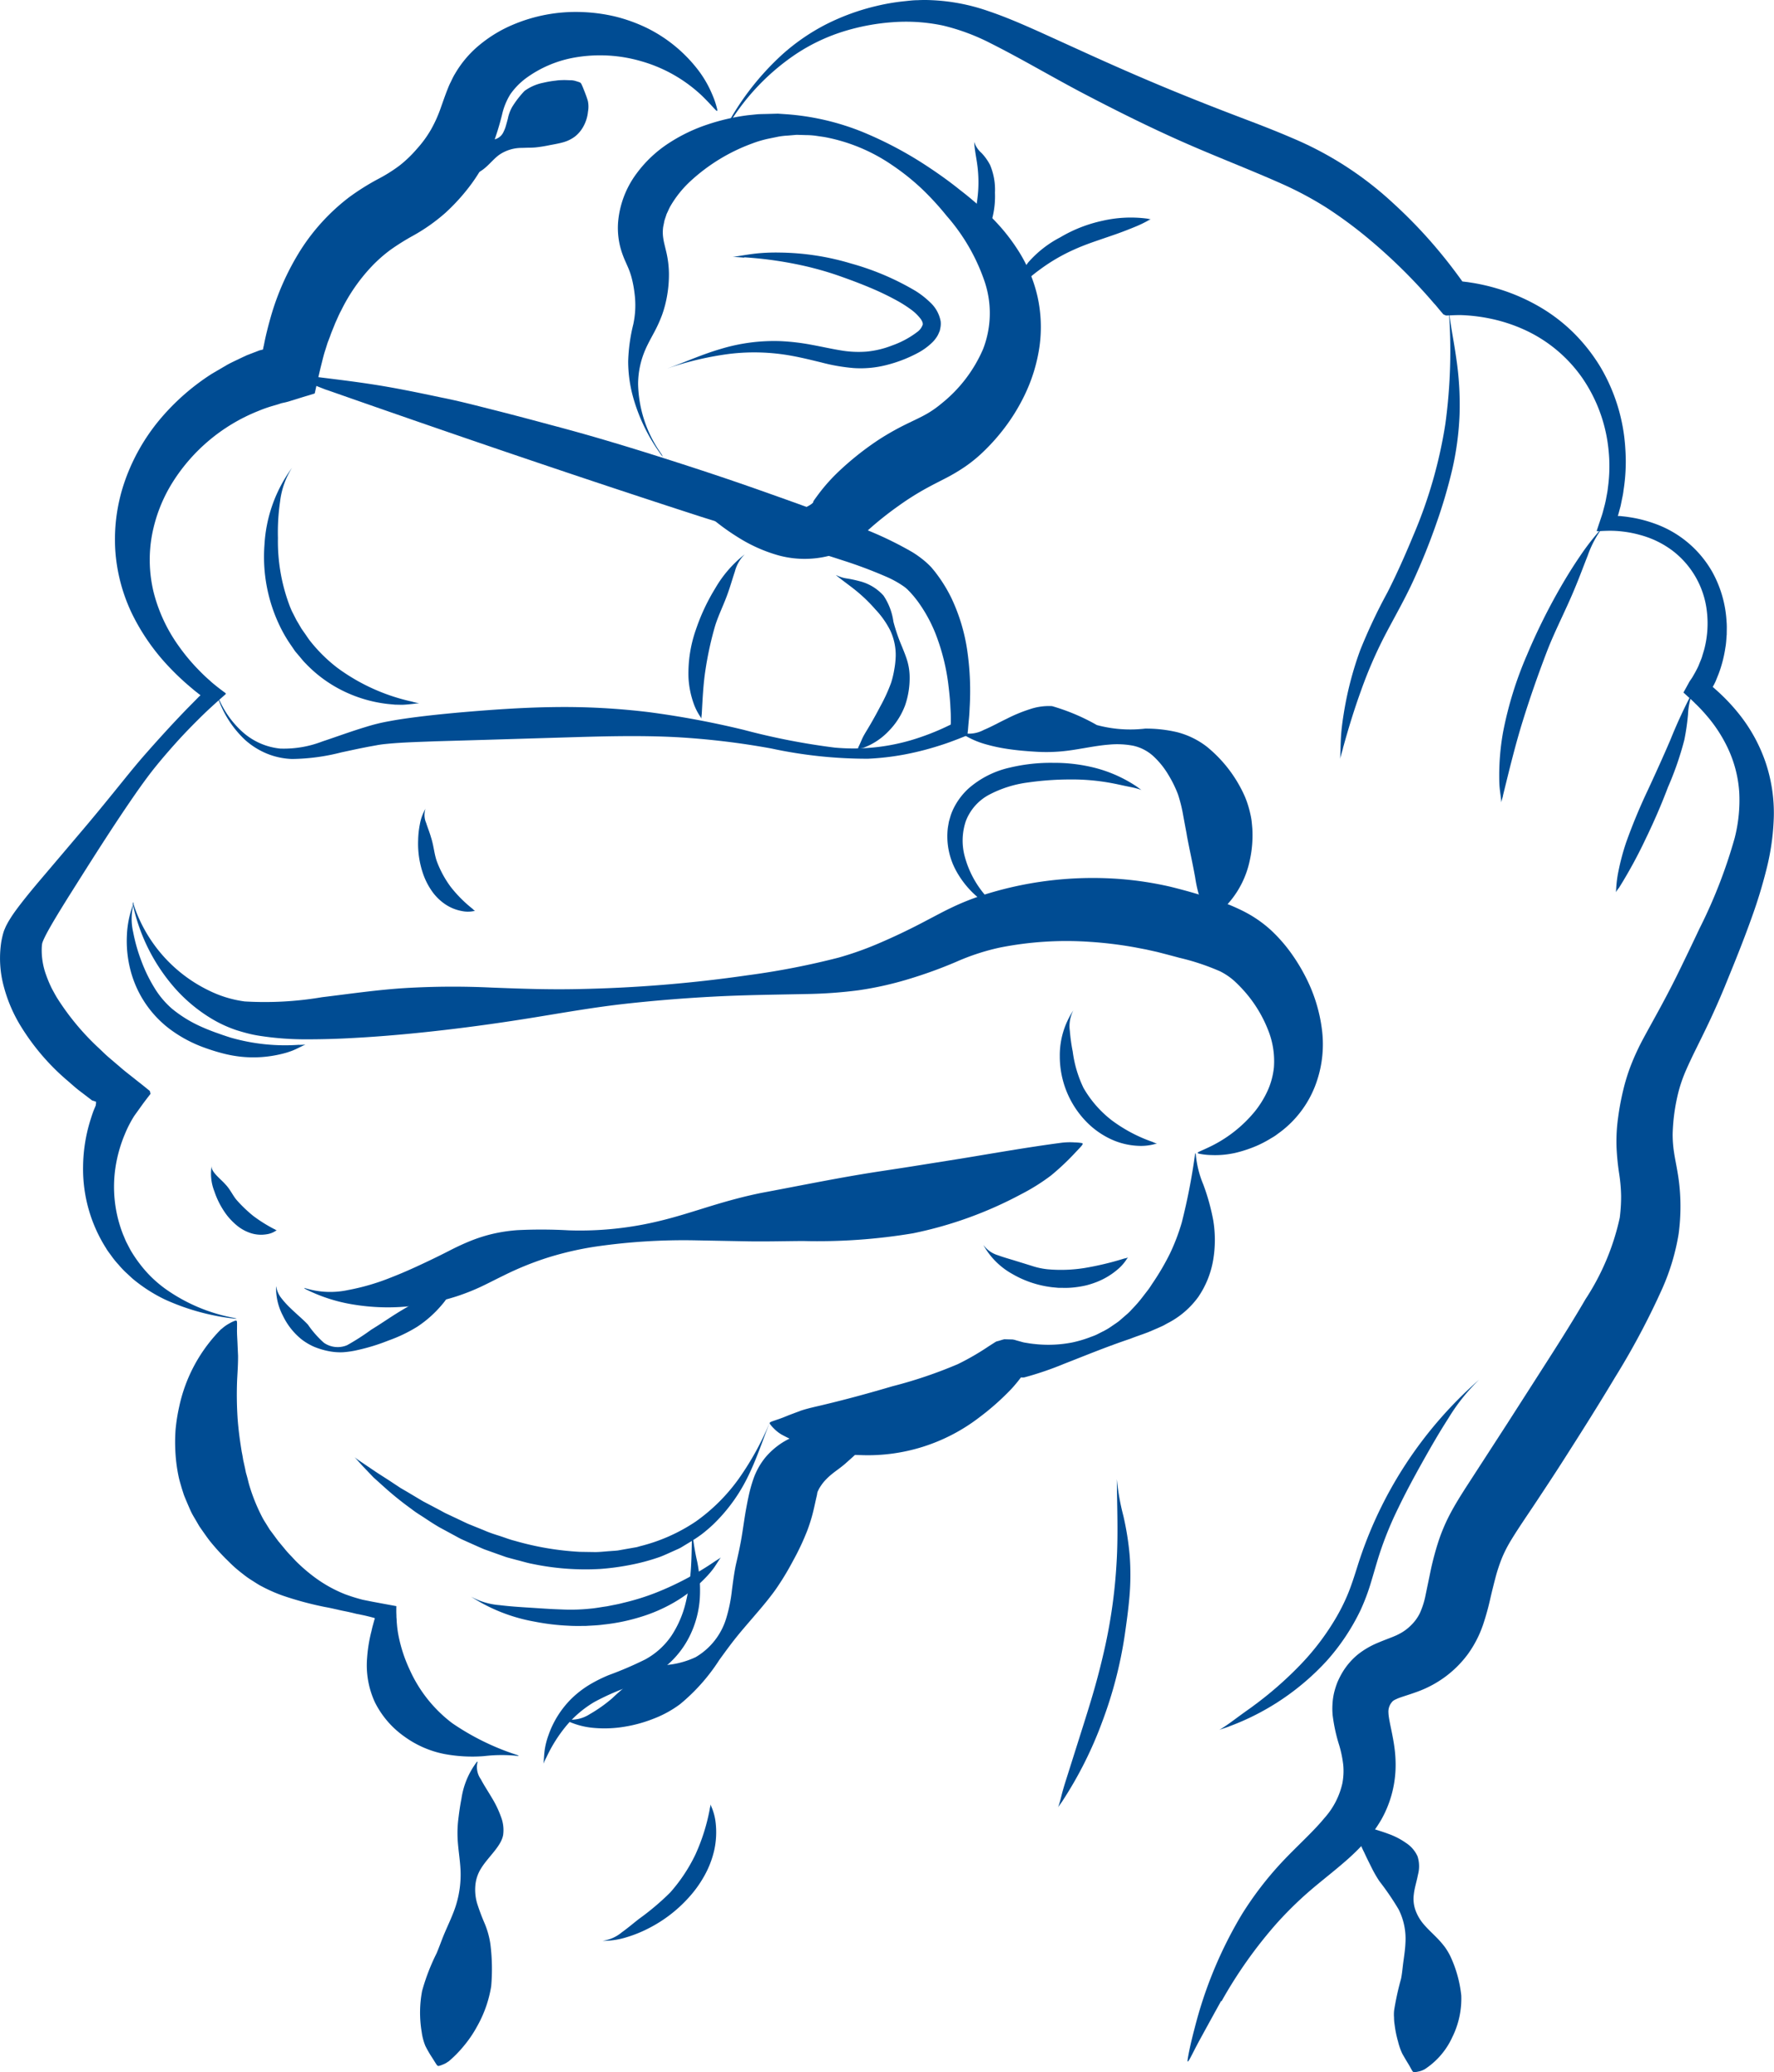 <?xml version="1.0" encoding="UTF-8"?> <svg xmlns="http://www.w3.org/2000/svg" xmlns:xlink="http://www.w3.org/1999/xlink" width="96.738" height="112.931" viewBox="0 0 96.738 112.931"><defs><clipPath id="a"><rect width="96.738" height="112.931" fill="#004c93"></rect></clipPath></defs><g clip-path="url(#a)"><path d="M175.93,277.84a9.183,9.183,0,0,0,4.326,1.131,9.97,9.97,0,0,0,6.486-2.059,14,14,0,0,0,1.72-1.522c.131-.138.254-.285.375-.433l.088-.113.044-.057.022-.028c.012-.019,0,.008,0,0a.132.132,0,0,1,.025-.023.511.511,0,0,0,.178,0,17.627,17.627,0,0,0,2.146-.731c1.187-.462,2.324-.934,3.631-1.373.317-.127.66-.235,1-.368l.506-.217.256-.115c.084-.041.162-.088.244-.133a4.727,4.727,0,0,0,1.694-1.438,5.064,5.064,0,0,0,.821-2.042,6.547,6.547,0,0,0,0-2.144,11.774,11.774,0,0,0-.537-1.937,5.556,5.556,0,0,1-.417-1.68c0-.07-.026-.028-.042.044a33.431,33.431,0,0,1-.721,3.7,11.3,11.3,0,0,1-.647,1.695,13.639,13.639,0,0,1-.914,1.565c-.087.125-.165.258-.257.381l-.282.365a7.079,7.079,0,0,1-.608.707,2.943,2.943,0,0,1-.337.328l-.357.31c-.124.1-.257.183-.387.273a3.532,3.532,0,0,1-.4.25l-.424.216c-.142.072-.295.119-.443.177a6.64,6.64,0,0,1-.915.265,6.789,6.789,0,0,1-1.9.1c-.17-.017-.338-.032-.505-.062-.086-.014-.161-.025-.255-.043l-.408-.113a.837.837,0,0,0-.207-.046l-.213-.005-.214-.006a1.733,1.733,0,0,0-.175.048c-.056.016-.118.037-.169.05a.413.413,0,0,0-.162.063l-.331.211a14.041,14.041,0,0,1-1.7.984,24.743,24.743,0,0,1-3.568,1.206c-1.215.358-2.427.693-3.752,1.009-.408.1-.819.18-1.241.32l-.643.242c-.218.089-.438.18-.655.249-.347.122-.448.138-.386.235a1.665,1.665,0,0,0,.2.232,1.987,1.987,0,0,0,.414.333" transform="translate(-133.333 -199.677)" fill="#004c93"></path><path d="M81.131,326.217l.619.648.668.6a17.361,17.361,0,0,0,1.407,1.124c.236.189.5.341.748.507s.505.332.767.484l.8.433c.134.071.265.148.4.213l.416.187c.278.123.554.251.836.368l.863.308c.145.048.287.107.435.146l.444.119c.3.074.591.168.893.223a14.115,14.115,0,0,0,3.689.272,13.551,13.551,0,0,0,1.622-.218,11.1,11.1,0,0,0,1.627-.438c.266-.1.524-.225.786-.34.129-.062.264-.111.387-.186l.369-.224a8.424,8.424,0,0,0,.72-.472,8.162,8.162,0,0,0,.654-.557,9.217,9.217,0,0,0,1.924-2.682c.466-.961.773-1.926,1.131-2.814.024-.056.012-.026-.015.03a15.773,15.773,0,0,1-1.639,2.959,9.93,9.93,0,0,1-2.358,2.355,9.562,9.562,0,0,1-3.027,1.344c-.067.018-.133.04-.2.056l-.205.036-.41.072-.41.073c-.138.016-.277.022-.416.034-.277.017-.553.053-.831.053l-.834-.013a15.794,15.794,0,0,1-3.534-.6c-.291-.07-.57-.186-.855-.275s-.57-.184-.845-.306l-.834-.337c-.274-.122-.542-.258-.816-.383l-.424-.2c-.139-.07-.275-.148-.413-.221l-.831-.437-.808-.482-.408-.238-.395-.26c-.322-.217-.651-.419-.966-.627l-.912-.617c-.231-.159-.284-.217-.233-.169s.2.216.416.454" transform="translate(-61.379 -246.35)" fill="#004c93"></path><path d="M123.93,360.388a7.967,7.967,0,0,1,1.11-1.757,5.923,5.923,0,0,1,1.515-1.276,13.426,13.426,0,0,1,1.865-.826,6.976,6.976,0,0,0,2.015-1.109,5.022,5.022,0,0,0,1.322-1.673,5.439,5.439,0,0,0,.543-2.032,7.834,7.834,0,0,0-.141-2,12.184,12.184,0,0,1-.278-1.808c0-.037,0-.017,0,.02-.021.688-.018,1.367-.058,2.042a11.031,11.031,0,0,1-.295,1.99,5.672,5.672,0,0,1-.782,1.8,4.1,4.1,0,0,1-1.413,1.276,19.4,19.4,0,0,1-1.994.856,8.046,8.046,0,0,0-1.038.516,5.487,5.487,0,0,0-.947.719,5.207,5.207,0,0,0-1.306,2.04,4.167,4.167,0,0,0-.189.7c-.041.233-.051.465-.068.679-.011.17-.028.214-.017.173a3.511,3.511,0,0,1,.158-.337" transform="translate(-94.139 -264.609)" fill="#004c93"></path><path d="M42.428,301.011a8.51,8.51,0,0,0-2.305,4.235,9.9,9.9,0,0,0-.2,1.26,9.412,9.412,0,0,0-.005,1.294,8.787,8.787,0,0,0,.177,1.294c.047.213.113.421.173.631l.1.313c.035.1.08.2.12.3.084.2.17.4.26.6s.208.381.316.569c.055.093.107.188.164.28l.185.266c.125.176.247.353.379.522a12.225,12.225,0,0,0,.854.951c.152.147.3.3.455.44s.32.274.483.4a4.966,4.966,0,0,0,.512.363c.178.11.348.23.535.322a8.4,8.4,0,0,0,1.135.5,18.014,18.014,0,0,0,2.323.624c.333.057.656.143.984.21.165.031.329.067.492.105l.245.06.248.049c.3.057.788.192.691.169l.042.017c.009.006-.006.02-.007.026s0,0-.017.005c.025-.023,0,.051-.013.09l-.075.276c-.027.093-.047.186-.069.281s-.049.19-.068.286a8.015,8.015,0,0,0-.174,1.191,4.806,4.806,0,0,0,.428,2.43,5.035,5.035,0,0,0,1.611,1.866,5.517,5.517,0,0,0,2.175.947,8.317,8.317,0,0,0,2.16.115,8.234,8.234,0,0,1,1.847-.01c.073.015.034-.021-.037-.05a13.664,13.664,0,0,1-3.541-1.734,7.5,7.5,0,0,1-2.325-2.923,7.966,7.966,0,0,1-.606-1.849c-.033-.163-.056-.327-.075-.493L51.984,317l-.006-.125c0-.061-.012-.12-.011-.176,0-.113-.01-.229-.007-.338,0-.055,0-.109,0-.162a.233.233,0,0,0,0-.075l-.081-.015-.651-.12-.591-.11-.5-.1a9.694,9.694,0,0,1-.977-.305,7.322,7.322,0,0,1-1.767-1.007,9.019,9.019,0,0,1-.82-.708c-.13-.122-.247-.26-.37-.387a4.965,4.965,0,0,1-.35-.394l-.333-.4-.306-.414c-.051-.069-.1-.135-.151-.2l-.134-.216c-.087-.145-.181-.282-.26-.43a9.88,9.88,0,0,1-.731-1.8c-.044-.151-.076-.306-.118-.455l-.063-.223-.045-.227-.1-.446c-.023-.15-.049-.3-.08-.447-.1-.617-.187-1.235-.23-1.882a19.729,19.729,0,0,1-.023-2.026c.022-.434.055-.873.051-1.337-.011-.242-.022-.48-.032-.718s-.031-.493-.024-.732c0-.385.023-.491-.092-.458a1.6,1.6,0,0,0-.292.133,2.1,2.1,0,0,0-.461.323" transform="translate(-30.349 -228.599)" fill="#004c93"></path><path d="M38.05,5.864A7.958,7.958,0,0,0,35.28,3.6a8.815,8.815,0,0,0-1.734-.626A9.308,9.308,0,0,0,31.7,2.73a8.78,8.78,0,0,0-3.733.692,7.249,7.249,0,0,0-1.726,1.027,5.832,5.832,0,0,0-1.429,1.646c-.1.162-.169.323-.252.487s-.137.318-.2.471c-.115.3-.212.584-.3.827a7.262,7.262,0,0,1-.557,1.254,6.089,6.089,0,0,1-.771,1.055,6.588,6.588,0,0,1-.949.91,8.4,8.4,0,0,1-1.151.723,13.039,13.039,0,0,0-1.593,1,11.172,11.172,0,0,0-2.654,2.89,14.147,14.147,0,0,0-1.565,3.443c-.173.591-.328,1.185-.439,1.779a.149.149,0,0,0-.017.071l-.014.065c-.008.018,0,.05-.022.056l-.066.015-.065.015a.081.081,0,0,0-.03.013l-.007,0,.005-.007s.011-.008,0,0l-.056.021-.443.171-.221.086-.215.1c-.285.14-.575.266-.852.42l-.82.48a12.455,12.455,0,0,0-2.848,2.5,10.8,10.8,0,0,0-1.884,3.3,9.654,9.654,0,0,0-.543,3.756,9.423,9.423,0,0,0,.954,3.6A11.636,11.636,0,0,0,9.317,38.52a13.859,13.859,0,0,0,1.07,1c.095.078.185.16.283.235l.145.114.036.029c.009.007.033.026.02.018l.007,0c.014.018.056.033.048.05a.134.134,0,0,1-.03.032l-.018.016a.044.044,0,0,0-.008.009l-.006,0-.037.038-.6.608q-.595.612-1.175,1.246c-.388.423-.771.85-1.153,1.285s-.758.893-1.121,1.342c-.729.9-1.457,1.8-2.206,2.683S3.067,49,2.306,49.894c-.381.449-.76.9-1.136,1.384-.19.246-.376.49-.57.787l-.148.241-.079.147a1.778,1.778,0,0,0-.082.169c-.03.073-.055.123-.087.216Q.178,52.92.156,53l-.037.152c-.021.1-.045.209-.059.315a5.879,5.879,0,0,0,.156,2.4,8.071,8.071,0,0,0,.84,2,12.463,12.463,0,0,0,2.519,3.007c.237.2.47.416.713.608l.734.56c.037.014.066.018.108.034L5.2,62.1l.036.014c.017,0,0,.014,0,.021a.471.471,0,0,1-.013.144.077.077,0,0,1-.008.052l-.11.262c-.074.2-.138.4-.2.6a8.793,8.793,0,0,0-.374,2.442A8.046,8.046,0,0,0,5.787,70.1c.093.163.216.308.322.46a4.335,4.335,0,0,0,.353.429,5.2,5.2,0,0,0,.372.4l.4.369a8.481,8.481,0,0,0,1.76,1.132,12.485,12.485,0,0,0,3.79,1.043c.219.022.1-.012-.116-.058a9.426,9.426,0,0,1-3.627-1.549A6.545,6.545,0,0,1,7.663,71a7.361,7.361,0,0,1-.534-.782c-.077-.138-.146-.28-.22-.419s-.125-.289-.19-.432a7.093,7.093,0,0,1-.418-3.7,7.64,7.64,0,0,1,.515-1.806,6.378,6.378,0,0,1,.509-.983l.431-.6c.145-.2.3-.4.451-.594l-.023-.1-.011-.051c-.007-.017-.035-.031-.051-.046L7.893,61.3l-.457-.361c-.3-.243-.613-.474-.9-.728L5.9,59.669c-.209-.183-.4-.379-.606-.567a13.779,13.779,0,0,1-2.087-2.5L3.1,56.436,3,56.262c-.062-.116-.129-.231-.188-.347a6.841,6.841,0,0,1-.3-.716,3.92,3.92,0,0,1-.236-1.458,1.729,1.729,0,0,1,.014-.179.413.413,0,0,1,.018-.105l.022-.066.034-.08c.02-.052.052-.113.078-.17.115-.234.253-.478.393-.72.283-.485.584-.97.886-1.455,1.221-1.934,2.444-3.883,3.751-5.757.329-.467.663-.927,1.02-1.367s.732-.874,1.115-1.3.779-.835,1.183-1.237q.3-.3.615-.595l.431-.394.481-.425c-.008-.016,0-.032-.021-.047l-.059-.044-.118-.088-.239-.182-.236-.19-.118-.1c-.02-.017-.034-.036-.058-.055l-.039-.034c-.209-.183-.41-.375-.6-.573a10.571,10.571,0,0,1-1.065-1.273,8.693,8.693,0,0,1-1.382-2.939,7.491,7.491,0,0,1-.092-3.143,8.286,8.286,0,0,1,1.132-2.881,9.806,9.806,0,0,1,4.658-3.869,7.505,7.505,0,0,1,.717-.258l.366-.107.182-.061.178-.039a3.075,3.075,0,0,0,.341-.094l.669-.207.336-.1.169-.052.084-.026a.146.146,0,0,0,.04-.015l.01-.042c.1-.454.2-.906.312-1.37.139-.553.171-.7.261-.969l.117-.374L18,20.4c.082-.246.189-.478.28-.717.107-.23.2-.465.322-.685a9.732,9.732,0,0,1,1.644-2.382,7.916,7.916,0,0,1,1.036-.92,12.7,12.7,0,0,1,1.267-.792,9.978,9.978,0,0,0,1.734-1.226,10.9,10.9,0,0,0,1.431-1.591,9.308,9.308,0,0,0,1.076-1.911,14.839,14.839,0,0,0,.59-1.866,3.609,3.609,0,0,1,.45-1.1,3.824,3.824,0,0,1,.866-.884,6.354,6.354,0,0,1,2.613-1.112,8.026,8.026,0,0,1,3.671.2,8.009,8.009,0,0,1,3.3,1.879c.734.718.874,1,.826.72a4.714,4.714,0,0,0-.264-.783,6.016,6.016,0,0,0-.785-1.357" transform="translate(0 -2.074)" fill="#004c93"></path><path d="M191.638,109.055a24.548,24.548,0,0,1,2.949-4.177,20.027,20.027,0,0,1,1.786-1.77c.63-.549,1.32-1.073,2.021-1.683a12.487,12.487,0,0,0,1.037-1.008,7.68,7.68,0,0,0,.923-1.266,6.056,6.056,0,0,0,.773-3.183c-.024-1.093-.374-2.119-.388-2.643a.8.8,0,0,1,.253-.638,1,1,0,0,1,.186-.1c.169-.087.587-.2,1.071-.375a6.043,6.043,0,0,0,1.543-.805,5.887,5.887,0,0,0,1.276-1.263,6.067,6.067,0,0,0,.828-1.6,13.856,13.856,0,0,0,.4-1.442c.1-.433.2-.827.3-1.206a8.993,8.993,0,0,1,.356-1.05,7.174,7.174,0,0,1,.487-.936c.4-.659.909-1.39,1.394-2.123s.979-1.479,1.456-2.227c.947-1.481,1.888-2.968,2.805-4.5A41.2,41.2,0,0,0,215.68,70.2a12.151,12.151,0,0,0,.883-2.958,11.185,11.185,0,0,0,.1-1.577,10.758,10.758,0,0,0-.124-1.572c-.078-.506-.173-.934-.225-1.288a6.289,6.289,0,0,1-.076-1.029,10.507,10.507,0,0,1,.3-2.208,7.69,7.69,0,0,1,.337-1.031c.142-.347.316-.714.5-1.1.379-.77.791-1.589,1.16-2.415q.28-.62.539-1.247l.5-1.229c.331-.821.656-1.655.961-2.508a26.724,26.724,0,0,0,.813-2.65,13.122,13.122,0,0,0,.406-2.881,8.638,8.638,0,0,0-.456-2.983,8.742,8.742,0,0,0-1.429-2.6,10.415,10.415,0,0,0-.978-1.068c-.086-.083-.174-.164-.263-.243l-.148-.131-.038-.034c-.006-.01-.031-.016-.015-.028l.022-.033c.012-.011,0-.026.022-.039a.03.03,0,0,0,.005-.009l.021-.041.041-.083a1.762,1.762,0,0,0,.075-.17l.139-.344a7.024,7.024,0,0,0,.364-1.43c.044-.229.048-.464.07-.7,0-.233.014-.467-.009-.7a6.294,6.294,0,0,0-.768-2.687,5.869,5.869,0,0,0-3.2-2.668,7.077,7.077,0,0,0-1.353-.336c-.114-.02-.23-.032-.345-.044-.149-.017-.147-.015-.192-.018l-.044,0h-.028c0-.009.009-.029.013-.042l.008-.02.057-.21.074-.274.057-.279c.036-.186.082-.371.1-.56a9.973,9.973,0,0,0,.1-2.289A9.863,9.863,0,0,0,212.3,20a9.743,9.743,0,0,0-1.49-1.889,9.32,9.32,0,0,0-1.958-1.466,10.561,10.561,0,0,0-2.27-.948,10.907,10.907,0,0,0-1.206-.276l-.308-.048-.3-.036c.013,0,.006-.009,0,.006,0-.011,0-.01,0-.01h0l-.039-.054c-.156-.217-.315-.431-.477-.644-.323-.427-.661-.842-1.01-1.25a26.355,26.355,0,0,0-2.246-2.314,18.759,18.759,0,0,0-5.524-3.558c-.975-.421-1.923-.78-2.856-1.135s-1.849-.712-2.762-1.08c-1.826-.732-3.629-1.513-5.418-2.324l-2.7-1.227c-.909-.405-1.834-.814-2.819-1.145a10.759,10.759,0,0,0-3.079-.593,7.537,7.537,0,0,0-.775,0c-.257,0-.509.037-.761.061a11.431,11.431,0,0,0-1.477.254,12.361,12.361,0,0,0-2.75,1,11.32,11.32,0,0,0-2.342,1.6,14.726,14.726,0,0,0-3.291,4.326c-.163.318-.054.159.129-.152a12.4,12.4,0,0,1,3.865-4.157,10.172,10.172,0,0,1,2.522-1.208,11.883,11.883,0,0,1,2.745-.524,9.775,9.775,0,0,1,2.742.182,11.541,11.541,0,0,1,2.6.966c1.7.852,3.393,1.864,5.133,2.773s3.5,1.786,5.3,2.584,3.642,1.5,5.387,2.275a19.085,19.085,0,0,1,2.5,1.33,23.637,23.637,0,0,1,2.287,1.688q1.1.917,2.114,1.941.505.511.986,1.046.241.268.474.541c.1.1.209.245.312.364l.157.185.039.046a.343.343,0,0,0,.05.022l.1.042c.254-.01.5-.024.754-.026.187.005.347.015.522.029a9.4,9.4,0,0,1,1.023.143,8.805,8.805,0,0,1,1.965.626,7.772,7.772,0,0,1,3.153,2.617,8.351,8.351,0,0,1,1.436,3.892,8.538,8.538,0,0,1-.03,2.1c-.016.175-.052.348-.085.521a4.9,4.9,0,0,1-.114.515l-.073.278c-.032.126-.074.244-.114.364l-.121.36-.06.181-.03.09a.236.236,0,0,0-.012.043l.012.023c.251-.015.514-.028.762-.027a5.539,5.539,0,0,1,.619.039,6.1,6.1,0,0,1,.979.192,5.148,5.148,0,0,1,1.768.86,4.837,4.837,0,0,1,1.868,3.324,5.579,5.579,0,0,1-.12,1.943c-.035.159-.091.313-.134.469s-.116.3-.174.455-.138.294-.214.438l-.149.26c-.066.108-.157.219-.206.323l-.175.318-.088.158c-.005.013-.02.028-.017.039l.034.031.068.061c.174.161.377.335.535.5l.128.123.091.093c.058.06.116.119.171.181.113.121.22.247.326.372a7.831,7.831,0,0,1,1.053,1.644,6.641,6.641,0,0,1,.633,2.416,8.281,8.281,0,0,1-.247,2.5,27.465,27.465,0,0,1-1.915,4.928c-.383.812-.781,1.643-1.174,2.444s-.809,1.585-1.244,2.372c-.219.4-.442.8-.666,1.216a13.438,13.438,0,0,0-.632,1.356,10.561,10.561,0,0,0-.458,1.468,14.39,14.39,0,0,0-.272,1.478,9.3,9.3,0,0,0-.084,1.571,13.7,13.7,0,0,0,.151,1.506,8.8,8.8,0,0,1,.1,1.193,9.321,9.321,0,0,1-.074,1.164,13.214,13.214,0,0,1-1.865,4.435c-.881,1.515-1.866,3.032-2.841,4.555l-1.471,2.293-1.47,2.269-.778,1.2c-.261.412-.53.837-.794,1.329a9.8,9.8,0,0,0-.677,1.585,15.849,15.849,0,0,0-.411,1.539l-.284,1.371a4.538,4.538,0,0,1-.3.953,2.353,2.353,0,0,1-.475.664,2.533,2.533,0,0,1-.685.5c-.272.148-.666.265-1.258.522a4.547,4.547,0,0,0-.983.594,3.787,3.787,0,0,0-.826.959,4.623,4.623,0,0,0-.276.541,4.375,4.375,0,0,0-.189.6,3.628,3.628,0,0,0-.083.617,3.81,3.81,0,0,0,.009.576,9.04,9.04,0,0,0,.357,1.642,6.161,6.161,0,0,1,.224,1.1,3.586,3.586,0,0,1-.051.981,4.2,4.2,0,0,1-.97,1.88c-.64.779-1.513,1.545-2.343,2.431a18.454,18.454,0,0,0-2.179,2.848,23.033,23.033,0,0,0-2.562,6.178c-.215.808-.319,1.332-.365,1.6s-.023.287.085.1.294-.579.591-1.122.68-1.242,1.133-2.058" transform="translate(-125.026 0.001)" fill="#004c93"></path><path d="M305.385,93.805c.294-1.072.617-2.127.992-3.16a23.974,23.974,0,0,1,1.3-3c.5-.959,1.07-1.941,1.542-2.969s.89-2.06,1.263-3.133a28.3,28.3,0,0,0,.855-2.891,16.163,16.163,0,0,0,.412-3.073,17.077,17.077,0,0,0-.182-3.039c-.136-.981-.342-1.91-.419-2.8,0-.057,0-.027,0,.031a29.5,29.5,0,0,1-.174,6.34,25.332,25.332,0,0,1-1.743,6.074c-.439,1.06-.9,2.1-1.415,3.114a29.645,29.645,0,0,0-1.487,3.15,18.508,18.508,0,0,0-.907,3.517c-.058.367-.107.732-.133,1.089s-.031.708-.042,1.041c-.007.263-.025.334-.013.268s.072-.266.155-.555" transform="translate(-232.156 -53.018)" fill="#004c93"></path><path d="M341.684,134.509c.339-1.373.663-2.722,1.073-4.044s.865-2.616,1.359-3.9c.431-1.1,1.021-2.221,1.5-3.388.243-.581.463-1.178.693-1.758a5.66,5.66,0,0,1,.846-1.573c.024-.027.011-.013-.014.014a13.424,13.424,0,0,0-1.253,1.593c-.382.558-.738,1.133-1.075,1.719A33.006,33.006,0,0,0,343,126.828a20.148,20.148,0,0,0-1.309,4.221,13.5,13.5,0,0,0-.209,2.286c0,.236,0,.469.02.7s.056.451.079.662c.019.167.007.212.013.17s.046-.17.095-.355" transform="translate(-259.728 -91.147)" fill="#004c93"></path><path d="M368.225,168.012a25.851,25.851,0,0,0,1.473-2.7c.444-.917.85-1.848,1.209-2.8a17.062,17.062,0,0,0,.895-2.585,12.5,12.5,0,0,0,.2-1.387,3.737,3.737,0,0,1,.28-1.275c.012-.023.006-.011-.008.012a27.354,27.354,0,0,0-1.234,2.654c-.384.895-.788,1.783-1.2,2.675a31.028,31.028,0,0,0-1.215,2.92,12.926,12.926,0,0,0-.423,1.592,6.331,6.331,0,0,0-.12.988c-.012.123-.031.151-.018.124s.074-.106.155-.222" transform="translate(-279.953 -119.61)" fill="#004c93"></path><path d="M90.211,214.865a7.135,7.135,0,0,0,1.338-.44,6.448,6.448,0,0,0,.642-.337c.1-.064.213-.122.314-.194l.3-.221a5.721,5.721,0,0,0,1.84-2.434,6.3,6.3,0,0,0,.389-3.123,8.609,8.609,0,0,0-.924-2.929,9.964,9.964,0,0,0-.806-1.3,8.407,8.407,0,0,0-1.063-1.194,6.718,6.718,0,0,0-1.4-.976,10.49,10.49,0,0,0-1.429-.607c-.924-.312-1.688-.536-2.646-.773a18.581,18.581,0,0,0-2.8-.424,19.712,19.712,0,0,0-5.625.4c-.463.1-.915.217-1.376.353a13.864,13.864,0,0,0-1.385.481c-.458.186-.9.4-1.3.606l-1.134.595q-1.075.558-2.2,1.042a17.785,17.785,0,0,1-2.258.808,42.165,42.165,0,0,1-5,.969,74.066,74.066,0,0,1-9.189.747c-1.58.038-3.147-.019-4.72-.079a44.329,44.329,0,0,0-4.7.023c-1.552.094-3.083.322-4.568.5a18.649,18.649,0,0,1-4.219.231,6.238,6.238,0,0,1-1.938-.588,7.968,7.968,0,0,1-4.132-4.73c-.05-.17-.049-.072-.012.107a10.093,10.093,0,0,0,2.319,4.537,8.6,8.6,0,0,0,2.048,1.668,6.911,6.911,0,0,0,1.237.562c.215.069.432.132.649.187s.436.1.653.132a16.21,16.21,0,0,0,2.574.189c.846,0,1.685-.024,2.517-.072,1.667-.089,3.319-.243,4.967-.434s3.294-.424,4.936-.691,3.268-.553,4.913-.736,3.3-.315,4.953-.4,3.315-.1,5-.136a24.908,24.908,0,0,0,2.763-.2,18.328,18.328,0,0,0,2.747-.61,24.668,24.668,0,0,0,2.618-.949,12.311,12.311,0,0,1,2.356-.769,18.607,18.607,0,0,1,4.947-.313,21.877,21.877,0,0,1,2.439.3l.6.115.594.132c.393.1.775.2,1.215.319a12.758,12.758,0,0,1,2.232.742,3.588,3.588,0,0,1,.756.51,7.617,7.617,0,0,1,.745.787,7.1,7.1,0,0,1,1.111,1.9,4.546,4.546,0,0,1,.317,2.032,4.111,4.111,0,0,1-.325,1.233,5.335,5.335,0,0,1-.7,1.152,7.209,7.209,0,0,1-2.306,1.863c-.724.365-.971.392-.751.458a3.593,3.593,0,0,0,.655.074,4.957,4.957,0,0,0,1.236-.1" transform="translate(-22.948 -152.016)" fill="#004c93"></path><path d="M110.632,260.038c-1.908.25-3.733.577-5.548.873l-2.708.431c-.892.142-1.767.265-2.669.415-1.8.3-3.634.674-5.479,1.018-.922.185-1.838.436-2.751.715s-1.823.578-2.743.8a18.327,18.327,0,0,1-5.008.526,26.375,26.375,0,0,0-2.791-.011,8.665,8.665,0,0,0-1.429.219,8.512,8.512,0,0,0-1.294.431c-.377.158-.705.318-1.032.486s-.653.329-.994.492c-.682.326-1.391.655-2.142.946a12.238,12.238,0,0,1-2.348.689,4.66,4.66,0,0,1-2.347-.1c-.091-.034-.05.01.039.06a8.957,8.957,0,0,0,2.656.841,11.549,11.549,0,0,0,2.813.1,12.55,12.55,0,0,0,2.779-.566,11.625,11.625,0,0,0,1.316-.523c.423-.2.814-.406,1.2-.592a16.928,16.928,0,0,1,2.424-.986,17.59,17.59,0,0,1,2.608-.6,33.449,33.449,0,0,1,5.415-.342l2.953.056c.985.014,1.965-.013,2.952-.019a31.5,31.5,0,0,0,5.992-.42,21.637,21.637,0,0,0,5.9-2.132,11,11,0,0,0,1.627-1.02,13.8,13.8,0,0,0,1.373-1.3c.332-.351.428-.439.293-.467a2.628,2.628,0,0,0-.381-.034,3.813,3.813,0,0,0-.677.014" transform="translate(-52.708 -197.769)" fill="#004c93"></path><path d="M246.483,237.159a8.216,8.216,0,0,1-2.245-1.185,6.019,6.019,0,0,1-1.539-1.764,6.479,6.479,0,0,1-.587-1.979,9.775,9.775,0,0,1-.158-1.136,1.857,1.857,0,0,1,.187-1.1c.012-.019.006-.009-.008.01a4.407,4.407,0,0,0-.726,2.468,5.1,5.1,0,0,0,1.6,3.73,4.563,4.563,0,0,0,1.228.82,3.929,3.929,0,0,0,1.474.345,2.84,2.84,0,0,0,.887-.1c.106-.021.134-.01.108-.016s-.106-.043-.22-.089" transform="translate(-183.615 -174.925)" fill="#004c93"></path><path d="M226.037,174.893a7.411,7.411,0,0,0-2.126-.951,8.98,8.98,0,0,0-2.346-.294,9.559,9.559,0,0,0-2.378.26,5.1,5.1,0,0,0-2.261,1.147,3.716,3.716,0,0,0-.736.944,2.578,2.578,0,0,0-.134.278,2.144,2.144,0,0,0-.107.29c-.029.1-.06.2-.085.3l-.052.3a3.912,3.912,0,0,0,.415,2.3,5.064,5.064,0,0,0,1.408,1.662c.548.434,1.129.733,1.625,1.09.03.024.014.012-.016-.014a8.75,8.75,0,0,1-1.534-1.508,5.362,5.362,0,0,1-.957-1.866,3.337,3.337,0,0,1,.037-2.01,2.728,2.728,0,0,1,1.29-1.446,6.267,6.267,0,0,1,2.105-.658,16.316,16.316,0,0,1,2.264-.163,11.746,11.746,0,0,1,2.333.207c.241.045.479.1.714.149s.473.091.691.157c.173.051.214.081.175.058s-.151-.114-.323-.232" transform="translate(-164.122 -132.077)" fill="#004c93"></path><path d="M55.373,86.049c6.793,2.382,13.567,4.7,20.406,6.911,1.712.54,3.435,1.055,5.145,1.571.853.26,1.706.519,2.543.794a24.912,24.912,0,0,1,2.408.9,5.425,5.425,0,0,1,.968.535,1.489,1.489,0,0,1,.159.127.675.675,0,0,1,.089.087l.1.1.19.216.18.226a8,8,0,0,1,1.118,2.1,11.534,11.534,0,0,1,.588,2.443c.051.425.1.853.118,1.287.014.217.025.434.023.652v.241l-.005.01c-.017.01.011.035,0,.039l-.155.074q-.234.113-.473.217c-.319.138-.643.265-.973.378a11.172,11.172,0,0,1-4.732.585,37.551,37.551,0,0,1-4.953-.966,49.266,49.266,0,0,0-5.161-.964,38.23,38.23,0,0,0-5.226-.277c-1.726.023-3.429.147-5.125.294-.848.077-1.693.163-2.541.275-.424.056-.849.118-1.281.2a10.018,10.018,0,0,0-1.288.316c-.815.245-1.6.537-2.361.788a5.814,5.814,0,0,1-2.291.388,3.62,3.62,0,0,1-2.1-.943,5.157,5.157,0,0,1-1.312-1.917c-.072-.18-.051-.078.014.11a5.714,5.714,0,0,0,1.465,2.266,4.179,4.179,0,0,0,1.185.751,3.977,3.977,0,0,0,1.39.3,11.294,11.294,0,0,0,2.689-.361c.429-.091.854-.186,1.279-.268.212-.044.425-.079.637-.119s.406-.062.62-.082c.846-.08,1.724-.1,2.6-.135l2.625-.076,5.251-.158c1.747-.049,3.489-.082,5.229.008a41.911,41.911,0,0,1,5.2.618,24.882,24.882,0,0,0,5.271.559,14.348,14.348,0,0,0,2.651-.37c.435-.1.867-.222,1.293-.359q.32-.1.636-.219l.35-.132.463-.184a.449.449,0,0,0,.052-.213c.011-.076.017-.156.023-.236l.033-.378c.024-.223.038-.448.046-.673a15.326,15.326,0,0,0-.114-3.019,10.053,10.053,0,0,0-.88-2.973,8.008,8.008,0,0,0-.84-1.36c-.079-.109-.169-.209-.254-.314A4.669,4.669,0,0,0,88,95.391a5.681,5.681,0,0,0-.69-.5,19.55,19.55,0,0,0-2.774-1.322c-1.849-.745-3.7-1.4-5.549-2.054s-3.709-1.264-5.577-1.855Q71.959,89.2,70.5,88.77t-2.94-.819q-1.473-.4-2.952-.777c-.988-.247-1.969-.51-2.971-.707-1.228-.26-2.444-.512-3.642-.7s-2.377-.324-3.5-.464c-.888-.107-1.136-.144-.93-.034a19.213,19.213,0,0,0,1.81.785" transform="translate(-37.558 -64.802)" fill="#004c93"></path><path d="M143.909,45.932a15.236,15.236,0,0,0,1.543,1.6,12.193,12.193,0,0,0,1.826,1.389,8.4,8.4,0,0,0,2.226,1,5.429,5.429,0,0,0,2.736.034,3.2,3.2,0,0,0,.769-.28,3.459,3.459,0,0,0,.759-.533c.2-.176.335-.318.457-.432s.235-.219.35-.32a18.621,18.621,0,0,1,1.5-1.177,14.82,14.82,0,0,1,1.609-1.005c.277-.151.566-.295.907-.471a10.13,10.13,0,0,0,1.109-.657,7.82,7.82,0,0,0,1.056-.877,10.71,10.71,0,0,0,.858-.941,10.441,10.441,0,0,0,1.372-2.184,9.026,9.026,0,0,0,.762-2.559,7.681,7.681,0,0,0-.113-2.706,7.929,7.929,0,0,0-.986-2.4,10.436,10.436,0,0,0-1.521-1.908,18.811,18.811,0,0,0-1.732-1.505c-.59-.475-1.216-.918-1.846-1.33a20.7,20.7,0,0,0-3.5-1.84,13.718,13.718,0,0,0-4.031-.941l-.542-.037-.546.015c-.183.006-.369.006-.555.017l-.553.056a11.476,11.476,0,0,0-2.173.5,9.071,9.071,0,0,0-2.075.99,6.751,6.751,0,0,0-1.81,1.694,5.162,5.162,0,0,0-1,2.647,4.2,4.2,0,0,0,.172,1.537,5.245,5.245,0,0,0,.193.52l.155.351a3.994,3.994,0,0,1,.233.672,6.265,6.265,0,0,1,.144.793,4.944,4.944,0,0,1-.068,1.687,9.438,9.438,0,0,0-.279,2.017,7.34,7.34,0,0,0,.258,1.914,9.709,9.709,0,0,0,1.563,3.207c.086.119.065.04-.018-.084a6.792,6.792,0,0,1-1.262-3.793,4.741,4.741,0,0,1,.4-1.891c.128-.294.288-.582.454-.892a7.556,7.556,0,0,0,.457-1,6.3,6.3,0,0,0,.281-1.1,6.67,6.67,0,0,0,.09-1.128,5.469,5.469,0,0,0-.135-1.152l-.12-.5a3.348,3.348,0,0,1-.071-.415,2.068,2.068,0,0,1,0-.389c.009-.133.051-.268.07-.4.034-.134.088-.266.127-.4.064-.13.12-.263.186-.393a5.858,5.858,0,0,1,1.151-1.434,10.058,10.058,0,0,1,3.332-2.021,5.926,5.926,0,0,1,.95-.274l.486-.1a3.949,3.949,0,0,1,.493-.056l.5-.042.5.015a4.258,4.258,0,0,1,.5.031l.5.073a9.633,9.633,0,0,1,3.713,1.539,12.708,12.708,0,0,1,1.587,1.264,15.5,15.5,0,0,1,1.379,1.5,10.569,10.569,0,0,1,2.079,3.612,5.4,5.4,0,0,1-.1,3.65,7.694,7.694,0,0,1-2.258,2.954,5.727,5.727,0,0,1-.693.5c-.233.142-.488.269-.805.421s-.684.327-1.049.529-.733.422-1.079.659a16.06,16.06,0,0,0-2,1.613,9.87,9.87,0,0,0-.906.986c-.137.172-.263.345-.356.473s-.113.164-.111.189-.041.073-.132.136-.2.115-.309.173c-.119.041-.234.1-.363.144-.134.029-.268.079-.412.108a5.463,5.463,0,0,1-1.96.005,8.2,8.2,0,0,1-4.563-2.456c-.44-.5-.606-.623-.565-.442a2.427,2.427,0,0,0,.227.48,3.9,3.9,0,0,0,.245.369,4.652,4.652,0,0,0,.333.435" transform="translate(-107.06 -19.658)" fill="#004c93"></path><path d="M231.711,284.14a16.326,16.326,0,0,1-2.159.517,8.146,8.146,0,0,1-2.045.07,4.067,4.067,0,0,1-.856-.188l-.877-.271c-.3-.094-.627-.182-.948-.3a1.527,1.527,0,0,1-.793-.549c-.01-.017,0-.008,0,.01a4.043,4.043,0,0,0,1.569,1.557,5.631,5.631,0,0,0,2.166.721l.314.03c.1.009.209,0,.314.006a4.518,4.518,0,0,0,.629-.033,5.391,5.391,0,0,0,.618-.108,4.835,4.835,0,0,0,.593-.195,3.977,3.977,0,0,0,1.1-.665,2.513,2.513,0,0,0,.51-.579c.056-.077.08-.085.06-.074a1.432,1.432,0,0,1-.2.054" transform="translate(-170.396 -215.56)" fill="#004c93"></path><path d="M120.637,354.675a16.363,16.363,0,0,1-3.306,1.757,12.935,12.935,0,0,1-1.744.537c-.146.039-.294.072-.443.1l-.444.088c-.3.04-.6.1-.9.126a10.264,10.264,0,0,1-1.6.043c-.546-.016-1.1-.058-1.655-.093s-1.127-.07-1.687-.14a3.83,3.83,0,0,1-1.552-.457c-.028-.018-.013-.009.014.011a9.368,9.368,0,0,0,3.437,1.344,12.341,12.341,0,0,0,1.857.223c.313.021.627.012.942.011.314-.021.631-.027.944-.072a10.481,10.481,0,0,0,2.009-.408,8.669,8.669,0,0,0,1.886-.818,7.75,7.75,0,0,0,1.669-1.312,5.083,5.083,0,0,0,.422-.484c.126-.169.232-.348.34-.509.083-.129.118-.153.09-.128s-.132.091-.28.184" transform="translate(-81.607 -269.621)" fill="#004c93"></path><path d="M312.481,427.516a4.131,4.131,0,0,0,1.545-1.779,4.725,4.725,0,0,0,.486-2.261,6.691,6.691,0,0,0-.605-2.161,3.519,3.519,0,0,0-.286-.476,5.078,5.078,0,0,0-.368-.434c-.263-.277-.551-.532-.779-.8a2.473,2.473,0,0,1-.449-.748,1.844,1.844,0,0,1-.1-.9c.034-.336.155-.694.224-1.06a1.786,1.786,0,0,0-.022-1.008,1.715,1.715,0,0,0-.619-.722,4.009,4.009,0,0,0-.966-.5c-.356-.135-.741-.24-1.075-.36s-.622-.252-.695-.51c-.009-.033-.027,0-.03.04a4.121,4.121,0,0,0,.47,1.826c.124.273.258.54.392.807a6.529,6.529,0,0,0,.447.781,14.635,14.635,0,0,1,1.045,1.532,3.555,3.555,0,0,1,.372,1.8c-.013.344-.064.692-.11,1.023s-.068.647-.131.957a15.538,15.538,0,0,0-.374,1.7,2.045,2.045,0,0,0-.008.407,2.566,2.566,0,0,0,.035.416,5.852,5.852,0,0,0,.185.9,3.451,3.451,0,0,0,.22.637c.064.119.138.243.213.371s.166.265.233.394c.121.211.135.267.225.265a1.341,1.341,0,0,0,.213-.034,1.045,1.045,0,0,0,.315-.111" transform="translate(-234.827 -314.73)" fill="#004c93"></path><path d="M97.232,417.362a6.506,6.506,0,0,0,.884-.906,6.329,6.329,0,0,0,.674-1,6.567,6.567,0,0,0,.777-2.2,10.856,10.856,0,0,0-.044-2.3,4.62,4.62,0,0,0-.313-1.126,11.333,11.333,0,0,1-.416-1.112,2.655,2.655,0,0,1-.091-.952,2.074,2.074,0,0,1,.318-.943c.38-.62,1.1-1.2,1.2-1.827a1.994,1.994,0,0,0-.12-.975A5.492,5.492,0,0,0,99.612,403c-.2-.344-.434-.692-.61-1.029a1.137,1.137,0,0,1-.179-.939c.016-.035-.02-.021-.05.012a4.352,4.352,0,0,0-.828,1.989c-.068.344-.119.69-.16,1.038a6.348,6.348,0,0,0-.052,1.05c.024.706.178,1.419.167,2.116a5.622,5.622,0,0,1-.421,2.067c-.145.367-.317.73-.469,1.091s-.273.719-.423,1.068a11.37,11.37,0,0,0-.786,2.041,6.336,6.336,0,0,0-.024,2.241,3.067,3.067,0,0,0,.2.759c.066.135.144.273.226.412s.183.282.263.418c.141.22.163.278.251.261a1.439,1.439,0,0,0,.208-.072,1.153,1.153,0,0,0,.3-.165" transform="translate(-72.782 -305.014)" fill="#004c93"></path><path d="M278.229,332.915a13.671,13.671,0,0,0,5.33-3.576,11.794,11.794,0,0,0,1.837-2.748,11.345,11.345,0,0,0,.584-1.555c.157-.517.294-1.014.45-1.5a19.041,19.041,0,0,1,1.025-2.516c.4-.834.846-1.661,1.306-2.483s.931-1.641,1.434-2.421a10.4,10.4,0,0,1,1.671-2.093c.04-.036.019-.017-.023.019a22.4,22.4,0,0,0-6.607,10.141c-.166.524-.327,1.036-.528,1.523a10.532,10.532,0,0,1-.715,1.408,13.591,13.591,0,0,1-1.93,2.5,19.972,19.972,0,0,1-2.506,2.18c-.137.105-.277.2-.417.3s-.276.2-.413.3c-.272.2-.537.4-.8.568-.209.137-.276.16-.217.135s.249-.081.52-.179" transform="translate(-211.211 -238.832)" fill="#004c93"></path><path d="M241.224,354.16a21.332,21.332,0,0,0,2.168-4.317,22.947,22.947,0,0,0,1.224-4.7c.1-.692.2-1.409.263-2.141a14.005,14.005,0,0,0,.01-2.214,15.71,15.71,0,0,0-.344-2.161,12.582,12.582,0,0,1-.358-2.006c0-.041,0-.019,0,.022.015,1.534.08,3.049-.015,4.566a28.671,28.671,0,0,1-.617,4.5c-.177.8-.376,1.59-.6,2.373s-.47,1.559-.716,2.336l-.768,2.427c-.079.25-.159.5-.228.745s-.123.495-.194.723c-.054.182-.085.225-.061.184s.116-.161.241-.34" transform="translate(-183.286 -256.017)" fill="#004c93"></path><path d="M143.048,410.978a10.661,10.661,0,0,1-.789,2.5,8.974,8.974,0,0,1-1.372,2.061,14.048,14.048,0,0,1-1.7,1.436c-.305.238-.613.5-.943.737a2.057,2.057,0,0,1-1.051.459c-.023,0-.011,0,.013,0a4.241,4.241,0,0,0,1.3-.195,7.006,7.006,0,0,0,1.23-.5,7.511,7.511,0,0,0,2.135-1.634,6.265,6.265,0,0,0,.872-1.2,5.251,5.251,0,0,0,.542-1.387,4.561,4.561,0,0,0,.081-1.531,3.039,3.039,0,0,0-.237-.877c-.04-.1-.034-.134-.035-.107a1.941,1.941,0,0,1-.051.236" transform="translate(-104.342 -312.406)" fill="#004c93"></path><path d="M221.743,38.253a4.4,4.4,0,0,0,.793-1.507,4.848,4.848,0,0,0,.231-1.69,3.473,3.473,0,0,0-.266-1.51,2.853,2.853,0,0,0-.472-.659,1.34,1.34,0,0,1-.394-.6c0-.014,0-.007,0,.008.029.532.157,1.015.2,1.519a6.964,6.964,0,0,1-.017,1.5c-.059.536-.183,1.052-.239,1.577a5.191,5.191,0,0,0-.021.848,2.483,2.483,0,0,0,.077.549c.009.069,0,.084,0,.069a.839.839,0,0,1,.106-.11" transform="translate(-168.511 -24.555)" fill="#004c93"></path><path d="M156.2,57.69a20.908,20.908,0,0,1,3.506.521c.572.14,1.129.3,1.683.495s1.106.4,1.644.626a15.18,15.18,0,0,1,1.556.749,6.914,6.914,0,0,1,.694.445,2.533,2.533,0,0,1,.525.5.789.789,0,0,1,.121.218c.006.058.022.094,0,.135a.824.824,0,0,1-.293.381,5.039,5.039,0,0,1-1.381.739,5.117,5.117,0,0,1-1.365.328,5.7,5.7,0,0,1-1.44-.068c-.5-.081-1.023-.2-1.569-.3a12.031,12.031,0,0,0-1.68-.2,9.994,9.994,0,0,0-3.291.428c-1.033.3-1.961.73-2.872,1.05-.058.019-.028.009.032-.009a17.22,17.22,0,0,1,3.324-.775,11.3,11.3,0,0,1,3.371.1c.556.1,1.106.236,1.665.372a10.1,10.1,0,0,0,1.732.3,5.662,5.662,0,0,0,1.794-.164,7.473,7.473,0,0,0,1.681-.643,3.457,3.457,0,0,0,.836-.605,1.533,1.533,0,0,0,.183-.219,1.174,1.174,0,0,0,.152-.265c.021-.049.043-.1.061-.148l.033-.165a1.142,1.142,0,0,0,.012-.337,1.844,1.844,0,0,0-.562-1.023,4.774,4.774,0,0,0-.8-.629,14.4,14.4,0,0,0-3.51-1.495,14.028,14.028,0,0,0-3.879-.6,10.7,10.7,0,0,0-1.185.039c-.386.036-.758.1-1.111.155-.279.046-.358.044-.286.042s.3.014.618.04" transform="translate(-115.619 -43.668)" fill="#004c93"></path><path d="M237.141,49.569a6.867,6.867,0,0,0-2.435.122,7.666,7.666,0,0,0-2.292.9,5.963,5.963,0,0,0-1.741,1.362,4.877,4.877,0,0,0-.582.967,2.843,2.843,0,0,1-.53.874c-.016.013-.008.006.009-.006.6-.476,1.122-1,1.723-1.433a9.894,9.894,0,0,1,1.908-1.111c.361-.163.73-.3,1.1-.43l1.109-.381c.383-.134.765-.282,1.154-.444a6.072,6.072,0,0,0,.694-.342c.088-.042.114-.037.091-.037s-.1-.022-.209-.042" transform="translate(-174.599 -37.657)" fill="#004c93"></path><path d="M107.108,18.237c-.152,0-.314-.015-.451-.01s-.274.008-.389.029a5.348,5.348,0,0,0-.676.114,2.586,2.586,0,0,0-1.04.451,5.342,5.342,0,0,0-.673.873,2.116,2.116,0,0,0-.232.632c-.032.121-.065.243-.1.362a1.743,1.743,0,0,1-.127.34.723.723,0,0,1-.937.4c-.459-.136-1.03-.608-1.332-.514-.158.037-.265.2-.365.394a4.372,4.372,0,0,0-.261.745c-.081.282-.156.609-.257.869s-.219.479-.4.446c-.022,0,0,.025.022.043a1.315,1.315,0,0,0,.673.213,1.945,1.945,0,0,0,.615-.056,3.972,3.972,0,0,0,.579-.181,2.038,2.038,0,0,0,.536-.288c.334-.247.6-.613.928-.83a2.178,2.178,0,0,1,1.179-.346l.382-.012a3.86,3.86,0,0,0,.389-.016,7.455,7.455,0,0,0,.746-.12c.25-.047.508-.09.752-.16a1.922,1.922,0,0,0,.648-.321,1.785,1.785,0,0,0,.464-.57,2.067,2.067,0,0,0,.234-.774,1.519,1.519,0,0,0-.005-.578c-.067-.242-.18-.512-.272-.747-.087-.2-.1-.242-.177-.275-.039-.017-.1-.035-.185-.061a1.022,1.022,0,0,0-.268-.053" transform="translate(-75.952 -13.863)" fill="#004c93"></path><path d="M68.217,119.176a10.764,10.764,0,0,1-4.045-1.825,8.406,8.406,0,0,1-1.522-1.5c-.109-.14-.2-.292-.306-.435-.05-.073-.1-.144-.152-.218l-.134-.23-.136-.229L61.8,114.5l-.121-.237c-.038-.08-.07-.163-.105-.244a9.926,9.926,0,0,1-.663-3.759,11.715,11.715,0,0,1,.119-2,4.37,4.37,0,0,1,.648-1.823c.022-.032.011-.015-.013.017a7.816,7.816,0,0,0-1.487,4.165,8.681,8.681,0,0,0,.833,4.435,7.481,7.481,0,0,0,.631,1.077l.177.26c.06.086.132.162.2.244.138.158.263.328.414.474a7.173,7.173,0,0,0,2.022,1.48,7.423,7.423,0,0,0,2.465.719l.389.036c.13,0,.258.006.384.006.253-.008.5-.039.73-.065.182-.022.232-.016.186-.019a3.315,3.315,0,0,1-.39-.089" transform="translate(-45.755 -80.943)" fill="#004c93"></path><path d="M51.487,268.762a8.057,8.057,0,0,1-1.167-.731,7.541,7.541,0,0,1-.869-.828c-.232-.255-.359-.59-.639-.883-.133-.152-.307-.3-.469-.472s-.314-.358-.282-.556c0-.012,0-.006,0,.007a2.616,2.616,0,0,0,.147,1.4,4.545,4.545,0,0,0,.683,1.3,3.621,3.621,0,0,0,.58.588,2.312,2.312,0,0,0,.732.391,1.837,1.837,0,0,0,.855.059,1.192,1.192,0,0,0,.493-.185c.058-.028.073-.02.059-.023a.584.584,0,0,1-.119-.071" transform="translate(-36.518 -201.776)" fill="#004c93"></path><path d="M98.208,189.552A7.082,7.082,0,0,1,97,188.341,5.676,5.676,0,0,1,96.266,187c-.16-.413-.178-.881-.339-1.364-.067-.245-.174-.5-.26-.771a1.08,1.08,0,0,1-.037-.769c.007-.014,0-.006-.005.007a2.511,2.511,0,0,0-.3.825,4.949,4.949,0,0,0-.095.88,5.037,5.037,0,0,0,.26,1.8,3.821,3.821,0,0,0,.452.915,2.789,2.789,0,0,0,.714.737,2.382,2.382,0,0,0,.972.407,1.565,1.565,0,0,0,.632,0c.076-.008.092.006.076,0a.793.793,0,0,1-.125-.11" transform="translate(-72.428 -140.018)" fill="#004c93"></path><path d="M38.28,213.063a10.75,10.75,0,0,1-3.727-.387c-.147-.044-.289-.094-.436-.142l-.446-.158c-.291-.107-.572-.221-.843-.347a6.947,6.947,0,0,1-1.483-.928,4.769,4.769,0,0,1-.974-1.162,8.258,8.258,0,0,1-.692-1.423,9.255,9.255,0,0,1-.457-1.6,3.207,3.207,0,0,1,.051-1.628c.012-.031.006-.015-.008.017a5.418,5.418,0,0,0-.385,1.839,6.3,6.3,0,0,0,.207,1.89,5.844,5.844,0,0,0,2.14,3.178,7.222,7.222,0,0,0,1.862,1c.333.121.649.222.99.311a6.793,6.793,0,0,0,1.04.192,6.477,6.477,0,0,0,2.167-.145,4.471,4.471,0,0,0,.626-.19c.2-.079.385-.18.563-.263.14-.069.182-.073.144-.065s-.162.011-.339.017" transform="translate(-21.962 -156.128)" fill="#004c93"></path><path d="M72.207,292.411c-.512.233-.982.5-1.448.753s-.925.514-1.367.792-.873.578-1.324.85a12.734,12.734,0,0,1-1.321.848,1.319,1.319,0,0,1-1.264-.132,5.391,5.391,0,0,1-.871-.989c-.282-.3-.626-.577-.966-.91a4.761,4.761,0,0,1-.483-.533,1.3,1.3,0,0,1-.276-.621c0-.028-.011-.011-.012.018a3.212,3.212,0,0,0,.371,1.558,3.717,3.717,0,0,0,1,1.276,3.247,3.247,0,0,0,.7.418,4.164,4.164,0,0,0,.775.235,3.265,3.265,0,0,0,.805.064,5.008,5.008,0,0,0,.808-.123,10.726,10.726,0,0,0,1.664-.514,8.167,8.167,0,0,0,1.573-.752,6.241,6.241,0,0,0,1.348-1.2,3.105,3.105,0,0,0,.328-.449,4.268,4.268,0,0,0,.227-.509c.051-.133.07-.166.027-.164a1.154,1.154,0,0,0-.3.08" transform="translate(-47.82 -222.348)" fill="#004c93"></path><path d="M144.478,326.051a4.625,4.625,0,0,0-1.857-.323,4.218,4.218,0,0,0-2.071.62,4.092,4.092,0,0,0-.94.814,3.875,3.875,0,0,0-.667,1.2,8.026,8.026,0,0,0-.264.965c-.059.269-.1.506-.144.739-.08.463-.143.933-.22,1.4s-.181.946-.292,1.424-.174.984-.243,1.5a8.322,8.322,0,0,1-.313,1.548,3.682,3.682,0,0,1-1.667,2.116,4.74,4.74,0,0,1-1.344.4,4.784,4.784,0,0,0-1.194.295,12,12,0,0,0-2.012,1.545,7.878,7.878,0,0,1-1.224.866,1.875,1.875,0,0,1-1.329.278c-.053-.016-.028.02.025.051a4.253,4.253,0,0,0,1.57.424,6.586,6.586,0,0,0,1.627-.068,7.514,7.514,0,0,0,1.586-.437,5.969,5.969,0,0,0,1.447-.793,10.377,10.377,0,0,0,2.14-2.412c.308-.423.612-.844.936-1.246s.681-.807,1.032-1.219c.382-.443.767-.9,1.112-1.385a14.87,14.87,0,0,0,.931-1.535,13.489,13.489,0,0,0,.787-1.669,9,9,0,0,0,.28-.874c.075-.284.134-.564.179-.769s.076-.315.077-.358a.481.481,0,0,1,.023-.1c.015-.046.049-.1.074-.16a2.825,2.825,0,0,1,.253-.37,3.433,3.433,0,0,1,.426-.418c.212-.177.464-.341.731-.567l.417-.372c.145-.131.294-.268.446-.383.243-.194.318-.234.253-.314a1.4,1.4,0,0,0-.194-.181,1.484,1.484,0,0,0-.38-.236" transform="translate(-97.866 -247.748)" fill="#004c93"></path><path d="M233.053,171.972a5.113,5.113,0,0,0,1.685-2.839,6.337,6.337,0,0,0,.142-1.744q-.017-.22-.043-.442c-.023-.168-.059-.33-.092-.469a5.494,5.494,0,0,0-.267-.822,7.29,7.29,0,0,0-2.089-2.737,4.467,4.467,0,0,0-1.609-.783,7.411,7.411,0,0,0-1.743-.195,7.008,7.008,0,0,1-2.637-.194,11.117,11.117,0,0,0-2.442-1.031,3.224,3.224,0,0,0-1.214.169,8.292,8.292,0,0,0-1.245.514c-.42.2-.846.441-1.264.614a1.7,1.7,0,0,1-1.188.16c-.045-.018-.026.018.018.052a4.649,4.649,0,0,0,1.279.57,9.324,9.324,0,0,0,1.332.275c.448.063.9.1,1.35.128a9.144,9.144,0,0,0,1.357-.009c.907-.071,1.806-.308,2.69-.376a4.686,4.686,0,0,1,1.3.059,2.392,2.392,0,0,1,1.088.552,4.507,4.507,0,0,1,.819,1,6.494,6.494,0,0,1,.545,1.1,8.1,8.1,0,0,1,.29,1.178l.107.575c.032.182.074.376.09.5.132.712.293,1.408.451,2.276a7.259,7.259,0,0,0,.175.845l.166.483a5.37,5.37,0,0,1,.168.512c.081.275.079.351.178.338a1.285,1.285,0,0,0,.239-.068,1.252,1.252,0,0,0,.365-.191" transform="translate(-166.589 -122.236)" fill="#004c93"></path><path d="M157.538,134.916c.048-.853.083-1.663.208-2.455a18.57,18.57,0,0,1,.5-2.3c.189-.649.525-1.276.755-1.968.121-.344.224-.71.345-1.069a2.015,2.015,0,0,1,.529-.926c.017-.013.008-.006-.01.006a6.433,6.433,0,0,0-1.587,1.832,10.96,10.96,0,0,0-1.05,2.233,7.167,7.167,0,0,0-.411,2.658,5,5,0,0,0,.274,1.372,3.138,3.138,0,0,0,.378.749c.053.089.051.117.048.092s.008-.107.018-.224" transform="translate(-119.272 -95.981)" fill="#004c93"></path><path d="M191.949,140.306a3.641,3.641,0,0,0,1.355-.9,3.988,3.988,0,0,0,.9-1.408,4.573,4.573,0,0,0,.244-1.657,3.2,3.2,0,0,0-.143-.819c-.083-.264-.189-.516-.288-.762a9.554,9.554,0,0,1-.451-1.318,3.371,3.371,0,0,0-.538-1.418,2.589,2.589,0,0,0-1.265-.778,6.878,6.878,0,0,0-.7-.154,1.88,1.88,0,0,1-.609-.185c-.022-.013-.014,0,.006.02.383.313.764.573,1.123.87a8.484,8.484,0,0,1,.994.969,4.838,4.838,0,0,1,.814,1.15,3.144,3.144,0,0,1,.3,1.382,4.8,4.8,0,0,1-.079.752,5.105,5.105,0,0,1-.169.712,9.066,9.066,0,0,1-.586,1.283c-.221.422-.451.84-.715,1.276q-.125.2-.239.412c-.071.148-.133.31-.206.46-.057.121-.079.15-.038.155a.86.86,0,0,0,.3-.04" transform="translate(-144.847 -99.563)" fill="#004c93"></path></g></svg> 